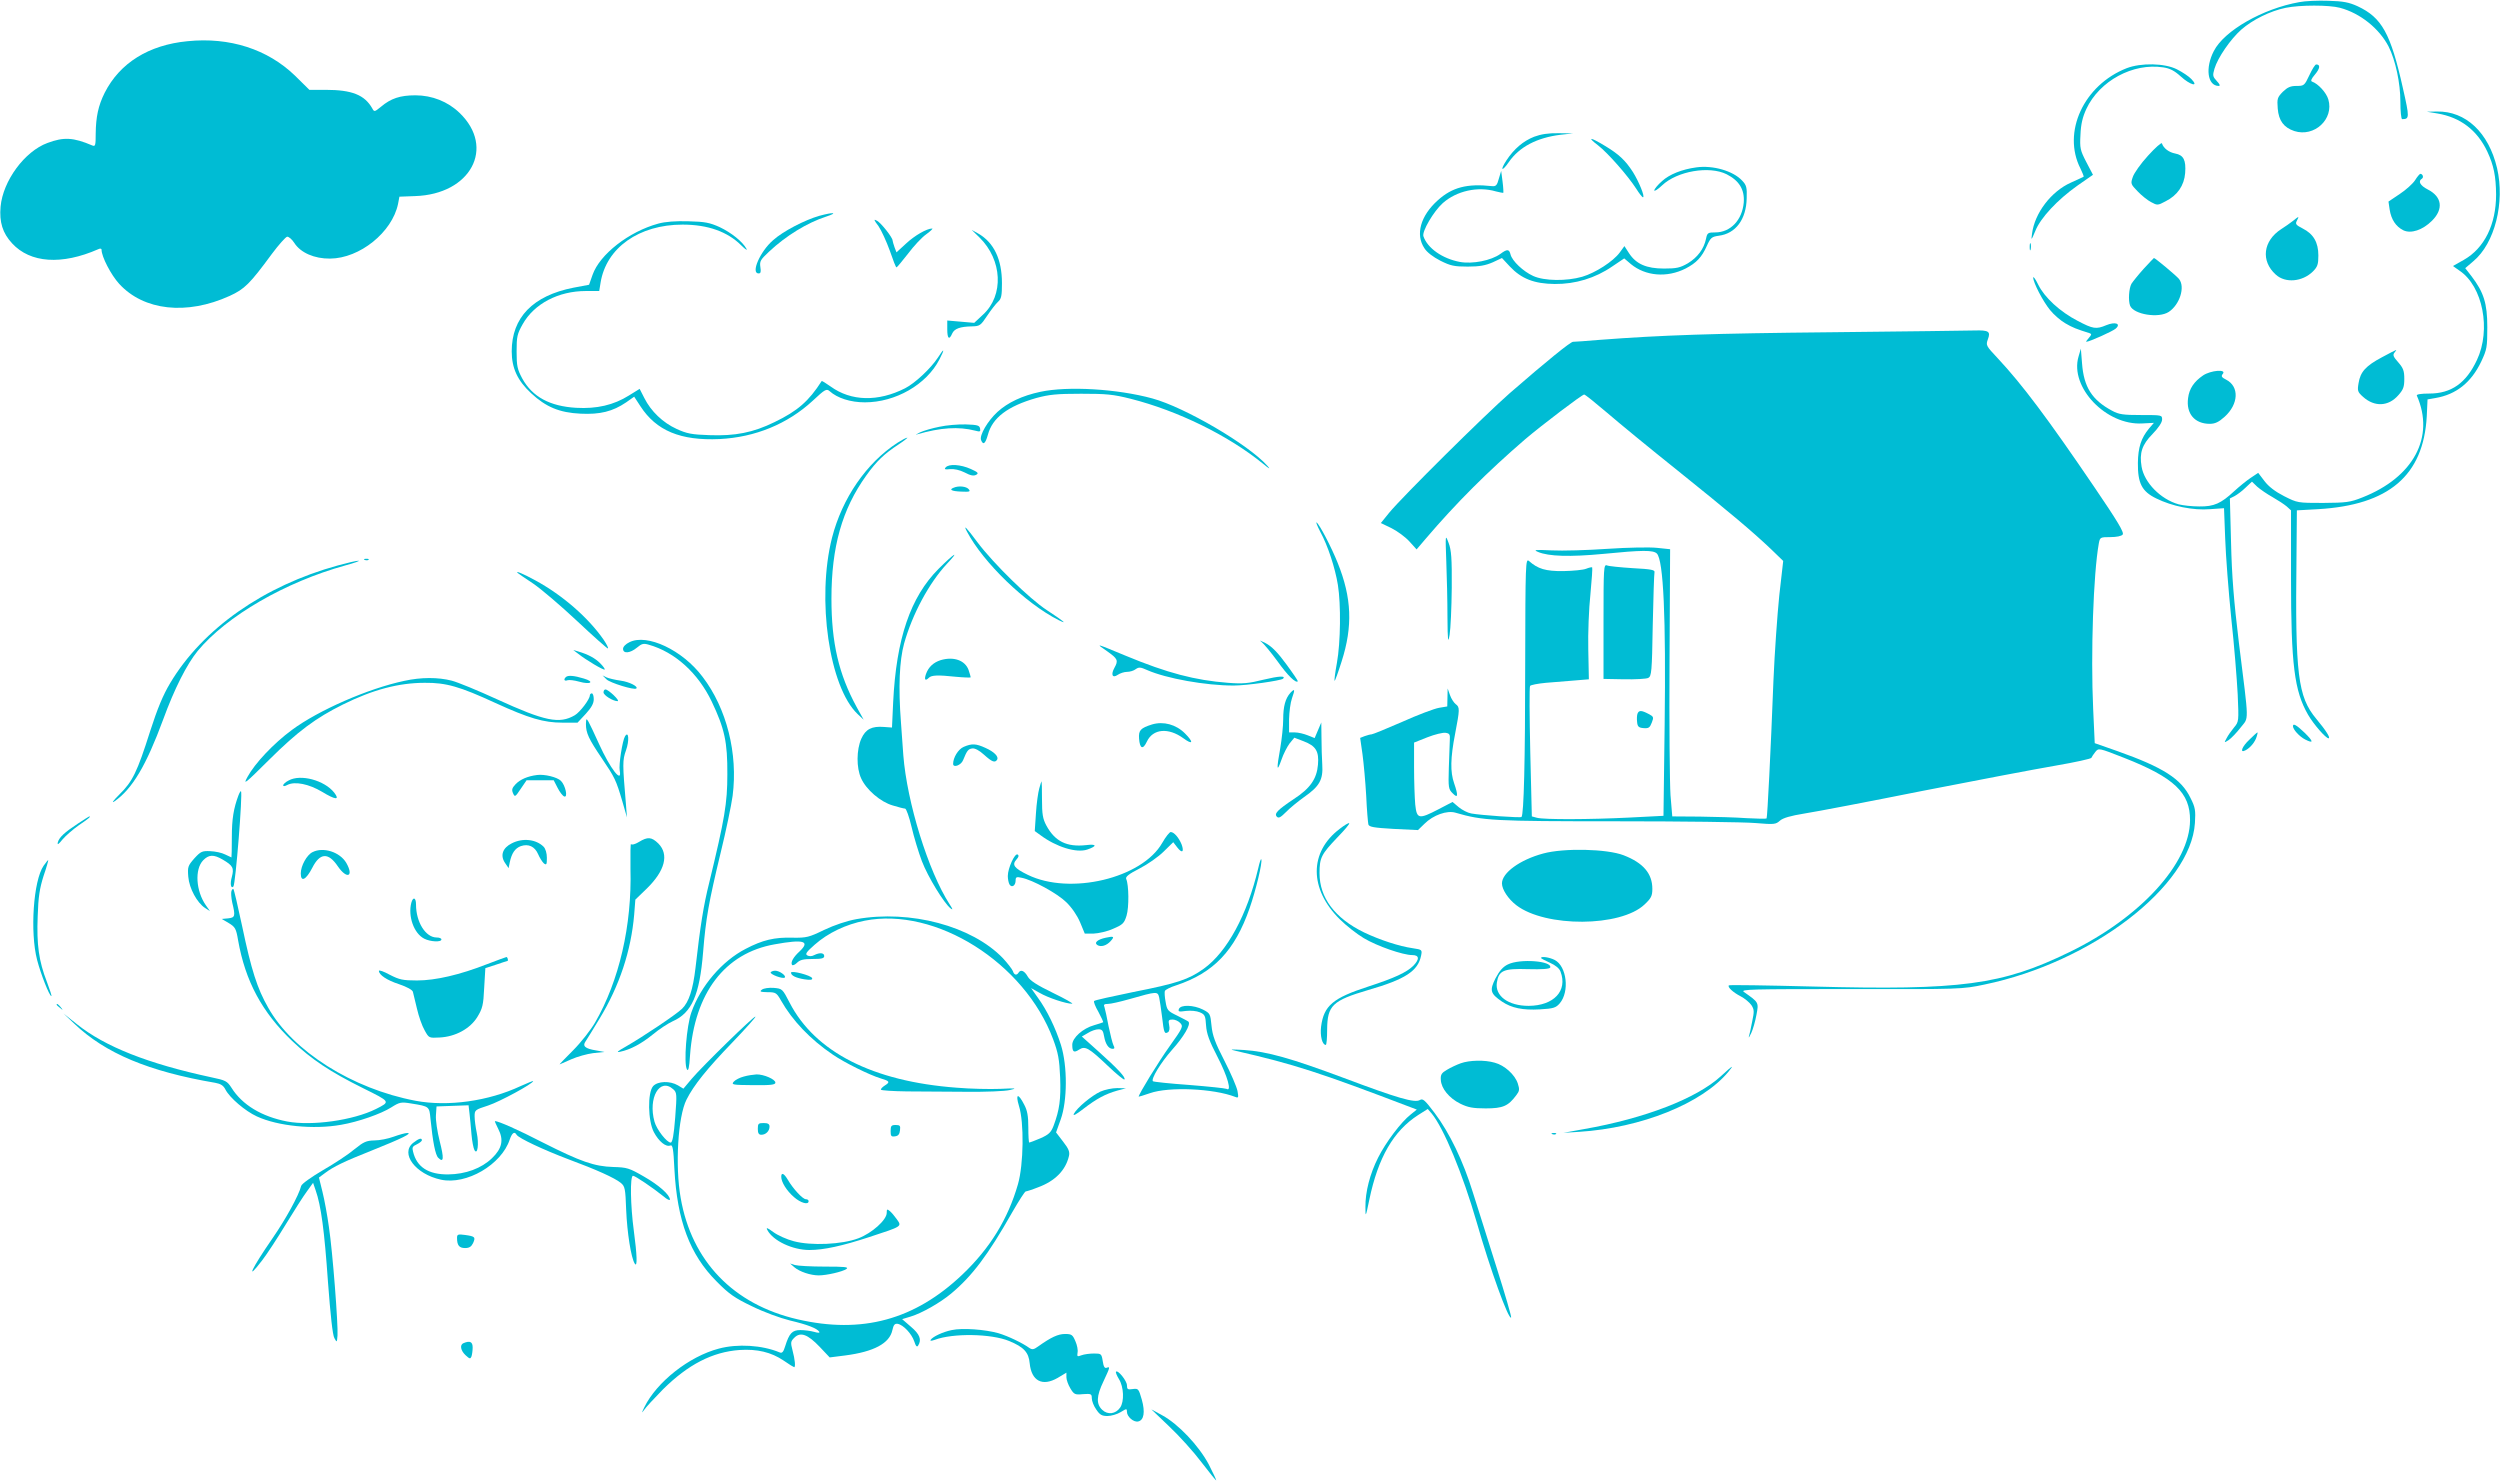 <?xml version="1.0" standalone="no"?>
<!DOCTYPE svg PUBLIC "-//W3C//DTD SVG 20010904//EN"
 "http://www.w3.org/TR/2001/REC-SVG-20010904/DTD/svg10.dtd">
<svg version="1.0" xmlns="http://www.w3.org/2000/svg"
 width="1280pt" height="760pt" viewBox="0 0 1280 760"
 preserveAspectRatio="xMidYMid meet">
<g transform="translate(0,760) scale(0.1,-0.1)"
fill="#00bcd4" stroke="none">
<path d="M11772 7589 c-186 -33 -384 -146 -437 -250 -45 -86 -33 -178 24 -179
10 0 7 8 -9 25 -21 23 -22 28 -12 63 17 57 82 151 137 200 58 51 149 96 228
112 74 15 222 15 278 0 104 -28 201 -106 249 -199 35 -70 60 -186 60 -283 0
-48 4 -88 9 -88 38 0 38 8 4 158 -63 282 -108 362 -232 420 -44 20 -73 26
-150 28 -53 2 -120 -1 -149 -7z"/>
<path d="M960 7389 c-199 -19 -347 -112 -424 -264 -33 -66 -45 -124 -46 -209
0 -61 -2 -67 -17 -61 -98 42 -147 44 -230 13 -117 -43 -228 -194 -240 -326 -7
-79 10 -135 59 -188 93 -101 254 -112 441 -30 10 5 17 4 17 -3 0 -35 48 -128
90 -174 126 -138 346 -162 566 -62 76 35 102 60 216 215 35 47 70 86 78 88 8
1 25 -13 37 -32 32 -50 103 -81 183 -80 152 1 318 135 348 280 l7 37 80 3
c285 9 413 248 228 426 -60 58 -141 90 -226 90 -79 0 -126 -16 -177 -59 -32
-26 -34 -27 -44 -8 -39 69 -104 95 -238 95 l-84 0 -74 73 c-140 135 -334 198
-550 176z"/>
<path d="M10889 7251 c-220 -86 -332 -328 -237 -514 10 -21 18 -40 16 -42 -2
-1 -31 -15 -65 -30 -101 -45 -186 -156 -199 -262 -5 -36 -4 -35 17 15 27 67
113 159 216 232 l79 55 -34 65 c-31 60 -34 71 -30 140 2 54 11 91 30 132 67
144 239 237 394 213 34 -5 57 -17 89 -46 49 -45 96 -57 55 -14 -13 14 -46 36
-74 50 -63 32 -184 34 -257 6z"/>
<path d="M11824 7215 c-25 -53 -27 -55 -66 -55 -31 0 -46 -7 -70 -30 -28 -29
-30 -35 -26 -86 5 -62 31 -97 85 -115 102 -33 204 61 174 162 -10 35 -53 81
-83 91 -9 3 -4 15 15 37 26 31 28 51 6 51 -6 0 -21 -25 -35 -55z"/>
<path d="M12480 7019 c117 -20 203 -85 255 -195 33 -71 44 -125 45 -220 0
-154 -60 -275 -166 -335 l-55 -31 34 -24 c119 -80 162 -302 89 -457 -55 -118
-131 -172 -244 -172 -42 0 -66 -4 -64 -10 94 -213 -17 -419 -279 -522 -63 -25
-82 -27 -201 -28 -130 0 -131 0 -200 35 -45 23 -79 49 -100 77 l-32 42 -39
-26 c-21 -14 -59 -45 -84 -68 -68 -63 -103 -79 -179 -78 -36 0 -83 5 -106 11
-92 26 -175 111 -189 192 -12 71 2 113 56 168 30 31 49 59 49 74 0 23 -1 23
-107 23 -92 0 -114 3 -149 22 -103 55 -145 121 -154 243 l-6 75 -12 -41 c-46
-157 142 -353 327 -342 l59 3 -25 -29 c-40 -48 -56 -96 -57 -176 -1 -104 20
-146 94 -182 81 -40 189 -62 275 -55 l72 5 6 -156 c3 -87 17 -269 31 -407 15
-137 29 -313 33 -390 6 -139 6 -140 -19 -170 -14 -17 -31 -41 -38 -55 -13 -24
-13 -24 11 -9 13 9 41 38 61 64 43 56 44 9 -9 435 -26 215 -36 341 -40 511
l-6 227 24 12 c13 7 39 26 56 43 l33 31 27 -26 c16 -14 51 -38 78 -53 28 -16
60 -37 73 -48 l22 -20 0 -347 c0 -444 17 -577 87 -699 29 -50 91 -121 105
-121 12 0 -12 39 -63 100 -94 113 -108 226 -101 826 l2 241 108 6 c363 21 540
172 557 475 l4 87 40 7 c107 18 184 80 235 187 29 62 31 73 31 176 0 122 -18
178 -81 261 l-32 41 42 36 c109 91 162 300 121 476 -43 183 -161 293 -308 290
l-52 -1 55 -9z"/>
<path d="M7855 6900 c-56 -22 -103 -62 -142 -121 -34 -52 -24 -61 12 -9 54 78
144 125 265 140 l65 7 -75 1 c-52 1 -90 -5 -125 -18z"/>
<path d="M8183 6855 c50 -39 152 -155 195 -222 15 -24 30 -43 34 -43 12 0 -21
81 -52 130 -38 59 -72 91 -144 134 -76 46 -92 46 -33 1z"/>
<path d="M10998 6803 c-37 -40 -72 -90 -78 -109 -12 -34 -11 -37 25 -74 20
-21 51 -46 69 -55 31 -17 34 -17 73 4 61 30 96 81 101 145 5 66 -8 92 -51 100
-32 6 -60 27 -68 52 -2 6 -34 -22 -71 -63z"/>
<path d="M8685 6743 c-74 -10 -138 -36 -175 -70 -22 -19 -40 -41 -40 -48 0 -6
18 5 40 26 77 73 241 101 330 57 65 -33 93 -79 88 -145 -8 -90 -68 -153 -146
-153 -37 0 -41 -2 -47 -32 -11 -53 -44 -96 -93 -126 -40 -23 -58 -27 -122 -27
-90 0 -143 23 -179 78 l-24 37 -24 -33 c-33 -45 -124 -104 -192 -124 -80 -23
-194 -22 -251 4 -51 23 -108 77 -116 110 -7 28 -17 29 -52 3 -47 -34 -143 -53
-208 -41 -89 17 -165 70 -186 131 -9 24 52 128 99 170 71 63 180 87 272 60 19
-5 36 -8 38 -7 1 2 0 28 -4 58 l-7 54 -12 -40 c-9 -34 -15 -40 -35 -38 -128
14 -204 -6 -278 -73 -88 -79 -115 -175 -68 -245 13 -21 45 -45 82 -64 52 -26
71 -30 140 -30 61 0 91 6 128 22 l47 22 40 -43 c59 -63 125 -89 230 -90 106
-1 208 30 295 90 l61 41 34 -29 c75 -62 185 -71 280 -23 56 29 83 58 109 116
19 42 25 47 61 52 87 11 141 84 143 192 2 55 -1 67 -23 90 -46 50 -150 80
-235 68z"/>
<path d="M12365 6677 c-11 -17 -46 -49 -78 -70 l-58 -39 6 -41 c8 -51 32 -87
70 -106 39 -19 99 1 147 49 60 60 51 123 -22 160 -39 20 -51 42 -30 55 11 7 4
25 -8 25 -4 -1 -16 -15 -27 -33z"/>
<path d="M4195 6495 c-74 -21 -186 -79 -237 -125 -67 -58 -115 -170 -74 -170
11 0 13 8 9 33 -4 29 0 37 44 78 87 82 197 149 293 180 64 21 38 24 -35 4z"/>
<path d="M11740 6469 c-14 -11 -41 -30 -60 -42 -93 -60 -106 -163 -28 -233 49
-45 136 -37 190 16 24 24 28 37 28 82 0 67 -25 110 -80 138 -35 18 -39 23 -30
40 13 25 11 24 -20 -1z"/>
<path d="M4498 6442 c15 -22 41 -79 58 -126 16 -47 31 -86 34 -85 3 0 29 32
59 70 29 39 71 84 94 100 22 16 35 29 30 29 -28 0 -90 -36 -134 -77 l-49 -45
-10 26 c-5 15 -10 31 -10 35 0 15 -59 90 -80 101 -18 10 -17 5 8 -28z"/>
<path d="M3370 6455 c-150 -41 -299 -157 -336 -262 l-18 -51 -80 -15 c-208
-41 -316 -153 -316 -326 0 -86 30 -150 99 -214 76 -71 146 -100 253 -105 100
-5 165 11 234 58 l41 29 32 -49 c81 -125 205 -177 405 -168 182 9 348 77 477
196 64 60 71 63 87 49 39 -35 106 -57 180 -57 157 0 316 91 382 220 29 56 25
61 -8 9 -36 -55 -117 -131 -168 -157 -138 -70 -276 -67 -381 9 -24 17 -45 30
-46 28 -66 -103 -123 -153 -241 -210 -110 -54 -202 -72 -334 -67 -91 3 -116 8
-168 32 -70 32 -131 90 -165 158 l-24 47 -55 -34 c-78 -49 -165 -69 -270 -63
-135 8 -224 56 -276 150 -25 47 -29 63 -29 138 0 77 3 90 31 140 59 105 183
170 324 170 l68 0 7 43 c29 178 196 297 420 297 129 0 230 -36 301 -107 20
-20 32 -27 26 -17 -20 37 -78 83 -137 111 -51 23 -75 28 -160 30 -66 2 -119
-2 -155 -12z"/>
<path d="M5015 6384 c117 -115 126 -296 18 -395 l-45 -42 -69 6 -69 6 0 -45
c0 -48 10 -57 25 -22 11 25 40 36 102 37 39 1 44 4 77 54 20 30 45 62 56 72
17 15 20 31 20 95 0 122 -41 208 -121 254 l-34 19 40 -39z"/>
<path d="M10392 6335 c0 -16 2 -22 5 -12 2 9 2 23 0 30 -3 6 -5 -1 -5 -18z"/>
<path d="M10975 6223 c-27 -30 -55 -65 -62 -76 -13 -24 -17 -85 -7 -112 18
-45 146 -66 198 -32 56 37 85 127 53 168 -12 16 -125 110 -129 108 -2 -1 -25
-26 -53 -56z"/>
<path d="M10410 6179 c0 -26 50 -122 86 -166 19 -24 54 -54 78 -68 37 -22 58
-30 125 -51 11 -4 10 -8 -4 -24 -10 -11 -16 -20 -13 -20 15 0 136 54 151 68
28 25 -3 36 -49 17 -52 -22 -68 -19 -146 22 -91 47 -170 120 -202 185 -14 29
-26 45 -26 37z"/>
<path d="M9385 5899 c-621 -6 -876 -15 -1194 -39 -68 -6 -130 -10 -137 -10
-13 0 -133 -97 -324 -263 -126 -110 -551 -531 -618 -613 l-42 -52 54 -26 c30
-15 71 -45 92 -68 l37 -41 46 54 c157 184 316 343 511 511 85 72 290 228 301
228 5 0 57 -42 117 -93 59 -51 221 -184 360 -295 275 -221 383 -312 480 -404
l62 -60 -20 -176 c-10 -98 -24 -294 -30 -437 -14 -366 -31 -698 -35 -705 -2
-3 -47 -2 -102 1 -54 4 -162 7 -240 8 l-141 1 -9 108 c-4 59 -7 366 -5 684 l3
576 -67 7 c-36 4 -150 2 -253 -5 -103 -7 -231 -11 -286 -8 -87 4 -96 3 -70 -8
54 -23 164 -26 333 -10 202 20 256 20 275 2 34 -34 47 -327 40 -877 l-6 -466
-176 -9 c-203 -10 -434 -11 -472 -1 l-26 7 -8 329 c-4 181 -5 334 -1 339 3 5
39 12 81 16 41 3 108 9 148 12 l72 6 -3 152 c-2 83 3 211 11 284 7 73 11 134
9 137 -2 2 -16 -1 -31 -7 -14 -6 -66 -11 -116 -12 -91 -1 -131 11 -177 52 -17
14 -18 -12 -19 -529 0 -496 -7 -771 -19 -782 -6 -5 -208 9 -257 18 -18 3 -47
18 -64 32 l-32 27 -71 -37 c-102 -53 -112 -51 -120 24 -3 34 -6 119 -6 190 l0
127 68 27 c38 15 80 25 93 23 21 -3 24 -8 22 -38 -1 -19 -3 -83 -5 -142 -3
-100 -2 -109 20 -130 27 -28 29 -12 7 52 -20 57 -19 129 5 252 24 126 25 137
3 153 -9 7 -23 28 -29 46 l-12 34 -1 -46 -1 -46 -42 -7 c-24 -4 -109 -36 -189
-72 -80 -35 -151 -64 -157 -64 -6 0 -21 -4 -35 -9 l-23 -9 12 -84 c6 -45 15
-141 19 -213 3 -71 9 -137 11 -146 4 -13 27 -17 129 -23 l125 -6 33 32 c45 45
116 70 159 57 140 -41 195 -44 823 -44 336 0 656 -4 713 -9 96 -8 104 -7 125
12 16 14 53 25 127 37 58 9 330 61 605 116 275 54 581 112 680 129 99 17 181
35 183 40 2 5 11 19 20 30 17 21 17 21 147 -30 257 -101 339 -179 338 -320 -1
-221 -255 -499 -618 -675 -345 -168 -553 -196 -1314 -176 -233 6 -427 9 -429
6 -9 -8 21 -36 60 -56 21 -11 45 -31 55 -45 15 -23 15 -33 4 -85 -6 -33 -14
-68 -17 -77 -2 -9 3 -1 12 18 9 19 21 61 27 94 12 64 13 63 -64 117 -20 14 30
15 547 15 562 -1 570 -1 684 23 550 114 1057 503 1078 827 4 65 2 80 -23 129
-47 97 -139 156 -373 239 l-117 41 -8 175 c-13 284 1 693 29 848 6 31 7 32 59
32 31 0 57 5 63 13 9 10 -26 68 -145 243 -239 352 -369 525 -494 659 -61 65
-62 67 -51 98 15 40 4 47 -68 45 -30 -1 -356 -5 -725 -9z"/>
<path d="M12196 5771 c-83 -44 -111 -75 -120 -132 -7 -40 -5 -46 23 -71 59
-53 130 -49 180 8 26 29 31 43 31 84 0 41 -5 55 -31 85 -26 29 -29 38 -19 50
15 19 19 20 -64 -24z"/>
<path d="M11280 5678 c-47 -32 -71 -68 -77 -116 -11 -80 34 -132 111 -132 27
0 46 9 76 36 72 65 76 155 8 190 -24 12 -27 18 -17 30 20 25 -62 18 -101 -8z"/>
<path d="M5327 5594 c-94 -20 -167 -55 -220 -103 -51 -47 -93 -120 -84 -144
11 -28 22 -19 35 27 23 87 101 146 247 188 67 18 105 22 230 22 130 0 164 -3
255 -26 240 -61 498 -187 675 -331 34 -28 42 -32 25 -13 -96 109 -424 301
-590 346 -179 49 -432 64 -573 34z"/>
<path d="M4810 5415 c-36 -7 -81 -20 -100 -29 -19 -9 -26 -14 -15 -10 121 35
213 41 298 19 25 -7 28 -5 25 11 -3 16 -13 19 -73 21 -39 1 -99 -4 -135 -12z"/>
<path d="M4595 5333 c-159 -103 -283 -284 -335 -486 -80 -315 -14 -765 131
-903 l31 -29 -36 65 c-92 169 -129 329 -129 555 0 264 54 457 178 630 52 73
93 112 165 159 30 20 50 36 45 35 -6 0 -28 -12 -50 -26z"/>
<path d="M4842 5207 c-9 -10 -4 -12 22 -9 21 2 49 -4 75 -17 30 -16 46 -19 59
-12 14 8 10 13 -28 30 -51 23 -112 27 -128 8z"/>
<path d="M4883 5103 c-26 -10 -11 -18 38 -20 44 -2 49 0 39 12 -12 15 -52 19
-77 8z"/>
<path d="M6760 4877 c38 -69 76 -185 90 -272 16 -99 14 -294 -5 -399 -9 -49
-14 -90 -12 -92 2 -2 18 42 36 99 58 181 52 326 -20 505 -32 80 -93 197 -108
207 -5 3 4 -19 19 -48z"/>
<path d="M4951 4878 c83 -158 299 -367 469 -453 49 -24 28 -7 -60 51 -89 58
-273 238 -355 347 -58 78 -75 95 -54 55z"/>
<path d="M7405 4726 c3 -77 6 -205 6 -285 1 -126 3 -138 11 -91 5 30 10 138
11 240 1 151 -2 193 -16 230 -17 45 -17 45 -12 -94z"/>
<path d="M4806 4688 c-145 -145 -217 -358 -233 -683 l-6 -130 -41 3 c-62 5
-94 -11 -116 -60 -25 -56 -26 -149 -1 -203 26 -58 99 -121 162 -139 29 -9 57
-16 63 -16 6 0 21 -42 33 -93 12 -52 36 -131 53 -176 31 -81 113 -215 147
-242 13 -10 12 -5 -5 21 -109 169 -218 521 -237 763 -3 40 -8 115 -12 167 -14
181 -8 318 16 405 42 150 127 309 219 408 70 74 38 55 -42 -25z"/>
<path d="M1868 4733 c7 -3 16 -2 19 1 4 3 -2 6 -13 5 -11 0 -14 -3 -6 -6z"/>
<path d="M1730 4705 c-379 -104 -693 -324 -859 -603 -36 -60 -65 -130 -102
-245 -67 -211 -90 -258 -158 -325 -31 -31 -42 -46 -25 -35 92 64 163 185 249
418 58 159 121 283 177 352 148 179 449 353 756 438 48 13 78 24 67 24 -11 0
-58 -11 -105 -24z"/>
<path d="M8210 4418 l0 -294 105 -2 c58 -1 114 2 124 7 17 9 19 31 23 268 3
142 7 265 9 273 3 12 -16 16 -111 21 -63 4 -123 10 -132 14 -17 7 -18 -11 -18
-287z"/>
<path d="M2651 4666 c2 -2 38 -27 79 -54 41 -28 142 -114 224 -191 83 -78 154
-141 158 -141 5 0 -5 20 -21 44 -79 114 -211 229 -351 305 -64 35 -104 51 -89
37z"/>
<path d="M3223 4312 c-19 -9 -33 -23 -33 -34 0 -26 36 -23 71 6 25 21 34 23
61 15 134 -38 252 -145 322 -291 66 -139 81 -207 80 -373 0 -147 -13 -225 -93
-555 -29 -117 -45 -216 -70 -435 -13 -112 -34 -176 -69 -210 -31 -30 -200
-143 -287 -193 -43 -24 -52 -32 -30 -27 53 11 109 41 168 89 31 26 77 56 101
67 98 43 138 134 156 355 14 173 29 256 90 509 27 110 54 240 61 290 28 216
-30 448 -154 610 -103 137 -284 222 -374 177z"/>
<path d="M6458 4314 c12 -9 50 -55 83 -100 52 -73 94 -114 104 -102 1 2 -25
41 -59 87 -43 59 -74 91 -106 108 -25 13 -35 17 -22 7z"/>
<path d="M5668 4266 c55 -39 59 -47 38 -85 -20 -36 -10 -55 17 -36 12 8 33 15
47 15 15 0 35 6 45 14 16 11 24 11 59 -5 98 -43 299 -79 442 -79 66 0 242 25
253 35 16 16 -20 14 -100 -5 -76 -19 -105 -22 -182 -16 -168 13 -310 50 -522
138 -159 66 -158 66 -97 24z"/>
<path d="M2960 4253 c40 -32 131 -86 136 -81 2 3 -8 17 -23 32 -26 26 -60 45
-114 61 l-24 7 25 -19z"/>
<path d="M4816 4220 c-37 -12 -62 -35 -75 -71 -10 -29 -4 -38 15 -19 13 13 44
15 137 5 42 -4 77 -5 77 -3 0 3 -5 20 -11 38 -18 49 -76 70 -143 50z"/>
<path d="M2897 4133 c-13 -12 -7 -22 8 -16 9 3 35 0 60 -7 59 -17 82 -1 24 16
-49 15 -82 18 -92 7z"/>
<path d="M3105 4122 c17 -18 144 -57 153 -47 11 10 -36 34 -80 40 -29 4 -62
12 -73 17 l-20 10 20 -20z"/>
<path d="M2070 4114 c-185 -39 -440 -151 -575 -251 -94 -69 -190 -171 -228
-241 -24 -44 -14 -36 111 88 147 146 239 214 378 283 153 76 286 111 419 111
109 1 179 -19 361 -103 173 -79 248 -101 344 -101 l77 0 42 45 c29 32 41 53
41 75 0 16 -4 30 -10 30 -5 0 -10 -5 -10 -10 0 -20 -50 -86 -77 -102 -79 -46
-152 -31 -399 82 -96 44 -200 87 -231 95 -70 18 -157 18 -243 -1z"/>
<path d="M3090 4055 c0 -15 49 -45 72 -45 15 1 -47 60 -62 60 -6 0 -10 -7 -10
-15z"/>
<path d="M6607 4053 c-26 -29 -37 -70 -37 -136 0 -34 -7 -100 -15 -147 -20
-111 -18 -128 6 -60 10 30 30 68 42 84 l24 29 47 -18 c63 -24 80 -51 74 -120
-6 -73 -40 -122 -125 -177 -82 -55 -101 -74 -85 -90 9 -9 20 -2 46 24 19 20
61 54 93 77 79 55 98 89 93 166 -2 33 -4 95 -4 138 l-1 78 -17 -40 -17 -40
-35 14 c-20 8 -49 15 -66 15 l-30 0 0 68 c1 37 7 85 15 107 16 45 15 52 -8 28z"/>
<path d="M8384 3946 c-3 -8 -4 -27 -2 -43 2 -23 8 -29 33 -31 26 -2 32 2 42
28 11 28 10 31 -17 45 -36 19 -49 19 -56 1z"/>
<path d="M3000 3893 c0 -46 14 -76 81 -175 67 -99 73 -111 106 -223 l23 -80
-5 65 c-18 211 -18 227 0 278 18 50 14 103 -5 72 -13 -21 -33 -147 -27 -176
13 -69 -49 11 -106 137 -23 52 -48 103 -54 114 -11 18 -12 17 -13 -12z"/>
<path d="M5899 3891 c-60 -19 -70 -30 -67 -73 4 -52 20 -58 40 -15 31 66 110
73 187 17 49 -36 54 -21 8 25 -46 46 -110 63 -168 46z"/>
<path d="M11740 3882 c0 -17 33 -53 62 -68 45 -23 44 -11 -3 35 -42 40 -59 49
-59 33z"/>
<path d="M11518 3814 c-40 -37 -53 -73 -20 -55 24 13 48 42 56 69 4 12 6 22 4
22 -2 0 -20 -16 -40 -36z"/>
<path d="M4934 3776 c-28 -12 -54 -55 -54 -87 0 -22 41 -7 51 19 20 49 26 57
47 60 13 2 36 -10 60 -32 41 -37 56 -43 67 -26 10 16 -15 41 -60 61 -48 22
-69 23 -111 5z"/>
<path d="M2750 3632 c-49 -6 -87 -23 -110 -47 -19 -20 -21 -29 -13 -47 9 -20
11 -19 39 23 l30 44 69 0 70 0 20 -39 c11 -22 27 -42 34 -44 20 -7 6 57 -17
80 -19 19 -84 35 -122 30z"/>
<path d="M1478 3604 c-16 -8 -28 -19 -28 -25 0 -6 8 -5 21 2 38 20 111 5 178
-35 69 -42 93 -44 62 -4 -50 63 -172 96 -233 62z"/>
<path d="M5321 3563 c-6 -21 -14 -78 -17 -128 l-6 -90 29 -21 c82 -61 184 -92
239 -74 53 18 50 30 -5 23 -99 -11 -160 19 -204 101 -18 34 -22 57 -22 134 0
50 -1 92 -2 92 -1 0 -7 -17 -12 -37z"/>
<path d="M1221 3528 c-25 -67 -34 -121 -34 -215 0 -57 -1 -103 -2 -103 -1 0
-16 7 -32 15 -17 9 -51 16 -76 17 -42 2 -49 -1 -82 -37 -33 -38 -35 -43 -31
-94 5 -60 45 -133 86 -160 l25 -16 -21 30 c-51 73 -58 184 -14 230 29 30 54
31 100 4 53 -31 59 -43 47 -89 -10 -35 -5 -62 8 -49 11 12 48 476 39 488 -2 2
-8 -8 -13 -21z"/>
<path d="M400 3384 c-70 -46 -97 -71 -104 -97 -3 -15 3 -11 24 15 16 19 54 52
84 73 50 34 63 45 53 45 -1 0 -27 -16 -57 -36z"/>
<path d="M6859 3356 c-157 -119 -156 -308 1 -463 32 -32 87 -75 122 -96 68
-41 201 -87 249 -87 36 0 38 -21 5 -55 -35 -34 -95 -62 -230 -106 -182 -59
-228 -98 -242 -205 -6 -48 6 -94 24 -94 4 0 7 35 7 79 1 123 27 148 210 202
190 55 255 97 271 176 6 30 5 31 -42 38 -71 10 -170 43 -250 81 -150 73 -228
178 -228 303 0 80 9 97 92 184 36 37 63 69 60 72 -3 3 -25 -10 -49 -29z"/>
<path d="M5951 3285 c-103 -182 -473 -270 -689 -164 -70 34 -82 51 -58 78 12
13 14 21 6 26 -14 8 -50 -70 -50 -110 0 -16 4 -36 9 -44 12 -18 31 -5 31 21 0
17 4 20 30 14 57 -11 183 -80 229 -125 29 -28 56 -68 71 -103 l24 -58 45 0
c25 1 71 11 101 25 49 21 56 28 68 67 13 42 12 158 -2 188 -4 11 13 25 68 53
41 21 97 60 124 87 l49 48 20 -26 c25 -33 37 -25 23 14 -14 35 -39 64 -56 64
-6 0 -26 -25 -43 -55z"/>
<path d="M3271 3289 c-20 -12 -36 -16 -40 -11 -3 6 -4 -51 -3 -126 8 -290 -58
-574 -181 -787 -22 -38 -73 -103 -113 -143 -39 -39 -71 -72 -69 -72 1 0 28 12
59 26 31 14 82 28 113 32 l58 6 -44 8 c-55 9 -70 22 -53 46 6 9 39 62 72 117
102 168 161 347 177 532 l6 77 59 57 c93 91 114 174 59 230 -35 34 -54 36
-100 8z"/>
<path d="M2620 3282 c-46 -23 -60 -61 -35 -99 l19 -28 6 30 c10 47 27 72 57
83 39 13 71 -2 88 -41 8 -19 21 -39 29 -47 14 -11 16 -7 16 28 0 24 -7 47 -17
57 -38 38 -107 46 -163 17z"/>
<path d="M1600 3237 c-29 -14 -60 -70 -60 -109 0 -47 27 -33 59 29 39 77 82
80 131 7 47 -68 83 -52 43 18 -33 56 -118 83 -173 55z"/>
<path d="M7901 3230 c-119 -32 -211 -99 -211 -153 0 -31 32 -80 74 -112 149
-114 534 -112 656 4 34 32 40 44 40 80 0 78 -46 133 -147 172 -85 33 -306 38
-412 9z"/>
<path d="M6442 3154 c-56 -237 -159 -428 -279 -514 -77 -55 -136 -75 -360
-119 -107 -22 -198 -42 -201 -46 -4 -3 6 -29 22 -56 15 -28 26 -52 24 -53 -1
-1 -22 -8 -46 -15 -58 -16 -112 -65 -112 -100 0 -37 8 -43 35 -25 31 20 49 10
148 -84 43 -41 81 -72 84 -69 9 9 -35 56 -130 141 l-88 79 31 18 c17 11 41 19
54 19 19 0 24 -7 29 -36 7 -40 23 -64 44 -64 10 0 11 5 4 18 -5 10 -16 54 -25
97 -8 44 -18 88 -21 98 -6 13 -2 17 18 17 14 0 62 11 108 24 144 41 146 41
154 9 3 -15 10 -60 15 -101 9 -79 12 -88 30 -77 7 4 10 19 6 36 -5 25 -3 29
18 29 12 0 30 -8 39 -18 16 -17 13 -24 -54 -118 -56 -78 -159 -246 -159 -259
0 -1 26 7 58 18 97 34 325 24 436 -19 17 -7 18 -4 12 30 -4 21 -34 91 -67 155
-48 93 -61 129 -66 179 -6 61 -7 64 -44 83 -48 24 -114 26 -123 3 -5 -14 0
-15 36 -10 25 3 55 0 71 -7 26 -11 29 -18 32 -67 3 -43 16 -79 59 -162 51 -98
74 -180 46 -163 -6 3 -91 12 -191 20 -99 7 -183 16 -186 19 -11 11 39 94 98
161 60 67 97 130 84 144 -3 3 -30 17 -58 31 -48 23 -52 28 -59 70 -5 25 -6 50
-4 56 3 7 29 20 58 29 192 64 300 177 376 395 32 92 66 233 60 250 -2 6 -9
-15 -16 -46z"/>
<path d="M223 3167 c-52 -76 -70 -339 -33 -482 19 -73 63 -185 73 -185 3 0 -8
33 -23 73 -41 106 -53 190 -47 336 3 98 10 143 30 206 15 43 25 80 24 81 -1 2
-12 -12 -24 -29z"/>
<path d="M1185 3038 c-3 -8 -1 -35 4 -59 17 -70 15 -77 -21 -81 l-33 -3 36
-21 c33 -20 38 -28 48 -88 37 -209 122 -368 277 -516 99 -94 193 -157 362
-241 143 -71 142 -69 67 -107 -116 -58 -328 -88 -455 -64 -130 25 -230 85
-285 173 -22 34 -30 38 -102 53 -326 70 -545 157 -689 272 l-69 55 55 -52
c159 -152 381 -245 722 -303 28 -5 42 -14 52 -34 22 -43 102 -111 161 -138
108 -50 291 -68 431 -43 88 15 205 56 257 89 43 27 50 29 103 20 93 -15 92
-15 98 -78 12 -119 25 -186 40 -200 28 -28 30 -3 7 86 -12 48 -21 107 -19 132
l3 45 82 3 82 3 5 -43 c3 -24 7 -71 10 -106 3 -35 10 -71 15 -80 16 -29 24 31
12 88 -6 28 -11 66 -11 84 0 33 2 34 70 56 58 19 230 112 230 125 0 2 -29 -10
-65 -26 -164 -77 -372 -106 -537 -75 -324 61 -630 254 -755 477 -56 98 -86
192 -133 416 -22 103 -42 189 -45 191 -2 3 -7 -2 -10 -10z"/>
<path d="M2106 2978 c-18 -69 13 -157 66 -184 31 -16 88 -19 88 -4 0 6 -11 10
-24 10 -57 0 -106 79 -106 169 0 36 -15 41 -24 9z"/>
<path d="M4385 2894 c-50 -9 -112 -30 -165 -55 -78 -38 -91 -41 -161 -40 -94
3 -155 -12 -241 -57 -121 -62 -231 -191 -278 -325 -25 -69 -40 -262 -23 -292
7 -12 12 7 16 72 23 319 178 523 433 568 149 27 184 17 128 -36 -32 -29 -47
-56 -39 -69 3 -5 15 0 25 10 16 16 34 20 80 20 47 0 60 3 60 15 0 17 -23 19
-51 5 -12 -7 -26 -7 -35 -2 -13 7 -6 17 37 55 69 61 160 104 256 123 363 72
819 -215 965 -607 26 -70 32 -103 36 -196 4 -112 -3 -165 -34 -248 -13 -33
-24 -44 -67 -63 -29 -12 -54 -22 -57 -22 -3 0 -5 35 -5 78 0 58 -5 86 -21 116
-31 61 -46 57 -27 -6 27 -84 24 -300 -5 -401 -51 -178 -143 -328 -285 -463
-244 -232 -514 -305 -843 -229 -329 76 -543 298 -599 622 -29 165 -14 416 30
503 37 74 105 158 235 293 67 70 121 130 118 132 -6 6 -272 -254 -327 -319
l-42 -50 -28 17 c-41 24 -103 22 -127 -4 -29 -33 -27 -178 4 -236 25 -47 61
-77 84 -68 12 5 16 -15 21 -122 14 -263 79 -437 216 -574 63 -64 93 -85 181
-127 61 -30 143 -60 195 -73 89 -21 138 -40 150 -58 3 -6 -7 -6 -27 0 -18 5
-50 9 -70 9 -42 0 -57 -16 -78 -83 -9 -30 -16 -37 -29 -31 -89 37 -215 45
-311 19 -152 -40 -318 -171 -381 -300 -14 -29 -15 -33 -2 -15 9 14 53 61 97
106 129 128 254 192 392 202 91 6 162 -11 226 -54 27 -19 52 -34 54 -34 8 0 4
40 -8 85 -11 42 -10 47 9 66 31 31 68 18 130 -47 l51 -54 79 10 c147 19 228
62 242 130 6 27 12 34 27 32 29 -5 72 -51 85 -90 8 -25 14 -31 20 -21 19 30 8
58 -37 96 l-45 39 43 13 c57 17 152 71 208 118 107 89 189 198 312 415 34 59
65 108 70 108 4 0 33 9 63 21 87 32 141 87 158 160 5 21 -1 37 -30 74 l-36 47
24 67 c34 95 35 272 1 381 -28 88 -71 177 -119 243 l-34 48 43 -24 c44 -26
139 -57 167 -56 9 0 -35 25 -97 55 -84 41 -118 63 -130 84 -17 30 -36 38 -47
20 -10 -16 -23 -12 -29 8 -4 10 -27 40 -51 66 -159 165 -474 249 -750 200z
m-938 -871 c19 -17 19 -25 10 -145 -7 -90 -14 -128 -23 -128 -20 0 -72 67 -83
107 -34 122 27 228 96 166z"/>
<path d="M5662 2799 c-43 -9 -62 -26 -43 -38 18 -11 46 -3 67 20 22 24 17 27
-24 18z"/>
<path d="M2495 2664 c-140 -55 -265 -84 -360 -84 -73 0 -90 4 -139 29 -31 17
-56 26 -56 20 0 -20 41 -48 103 -68 41 -14 68 -29 71 -39 2 -9 12 -49 21 -87
9 -39 26 -88 39 -110 22 -40 22 -40 77 -37 81 4 156 45 193 105 26 43 31 60
35 149 l6 101 55 18 c30 10 56 19 58 19 6 0 1 20 -5 20 -5 -1 -48 -17 -98 -36z"/>
<path d="M7890 2695 c0 -2 20 -13 45 -24 29 -13 49 -29 55 -46 37 -98 -34
-174 -163 -175 -105 0 -174 51 -163 120 10 61 34 72 159 68 72 -2 111 1 114 8
12 34 -155 47 -217 16 -25 -12 -43 -33 -63 -71 -31 -62 -27 -78 33 -119 49
-33 106 -45 194 -40 70 4 82 8 102 31 51 60 36 190 -26 222 -27 14 -70 20 -70
10z"/>
<path d="M3946 2622 c-6 -10 63 -36 72 -27 9 9 -27 35 -49 35 -10 0 -20 -4
-23 -8z"/>
<path d="M4050 2620 c0 -15 25 -27 68 -34 33 -5 43 -3 40 6 -5 14 -108 41
-108 28z"/>
<path d="M3901 2533 c-13 -10 -9 -12 29 -13 42 0 46 -3 69 -43 58 -102 149
-198 264 -276 61 -42 189 -105 245 -122 47 -14 51 -19 22 -37 -11 -7 -20 -16
-20 -21 0 -4 60 -8 133 -9 72 0 211 -1 307 -2 97 -1 195 3 220 9 40 9 34 10
-50 6 -52 -2 -152 0 -222 6 -430 32 -725 183 -855 435 -37 72 -38 72 -81 76
-25 2 -52 -2 -61 -9z"/>
<path d="M290 2456 c0 -2 8 -10 18 -17 15 -13 16 -12 3 4 -13 16 -21 21 -21
13z"/>
<path d="M6330 2219 c296 -68 423 -109 895 -289 l29 -11 -31 -25 c-49 -38
-128 -143 -167 -221 -42 -83 -66 -176 -65 -253 0 -54 1 -54 20 38 45 216 124
352 250 433 l49 31 20 -23 c62 -75 159 -309 231 -558 68 -238 163 -500 176
-487 3 3 -31 119 -75 258 -44 139 -98 312 -121 383 -49 159 -119 305 -196 407
-50 66 -60 75 -75 66 -26 -16 -111 8 -390 113 -271 101 -391 135 -510 143 -73
4 -79 4 -40 -5z"/>
<path d="M7479 2156 c-20 -7 -52 -22 -70 -33 -28 -16 -34 -25 -32 -52 2 -44
43 -94 100 -122 39 -19 64 -24 130 -24 88 0 115 12 156 67 17 22 18 30 8 61
-15 45 -68 93 -118 106 -51 15 -130 13 -174 -3z"/>
<path d="M8810 2089 c-124 -113 -387 -215 -700 -270 l-105 -19 80 5 c318 20
629 145 764 307 32 39 24 35 -39 -23z"/>
<path d="M3808 2088 c-20 -5 -43 -17 -51 -26 -14 -16 -7 -17 99 -18 91 -1 114
2 114 13 0 17 -60 43 -97 42 -15 -1 -45 -5 -65 -11z"/>
<path d="M5634 2011 c-45 -21 -119 -82 -136 -114 -6 -13 12 -3 48 25 69 53
112 76 174 94 l45 12 -45 1 c-25 0 -64 -8 -86 -18z"/>
<path d="M2551 1820 c29 -56 20 -100 -32 -150 -54 -52 -135 -82 -224 -83 -101
-1 -161 37 -180 116 -6 22 -3 28 19 38 14 7 26 16 26 21 0 14 -16 9 -44 -13
-69 -54 11 -161 142 -189 130 -28 310 77 352 206 12 34 24 43 35 24 11 -18
140 -78 264 -125 146 -54 238 -96 269 -121 22 -18 24 -29 28 -139 5 -117 25
-245 44 -275 14 -22 12 44 -5 170 -17 126 -20 280 -4 280 11 0 101 -61 157
-106 17 -15 32 -22 32 -16 0 24 -56 74 -133 118 -76 44 -87 47 -157 49 -97 3
-166 27 -360 125 -128 66 -228 110 -246 110 -2 0 6 -18 17 -40z"/>
<path d="M3880 1820 c0 -22 5 -30 18 -30 23 0 42 19 42 42 0 13 -8 18 -30 18
-27 0 -30 -3 -30 -30z"/>
<path d="M4560 1809 c0 -26 3 -30 23 -27 16 2 23 11 25 31 3 23 0 27 -22 27
-22 0 -26 -4 -26 -31z"/>
<path d="M2015 1780 c-27 -10 -71 -19 -98 -19 -41 -1 -55 -7 -102 -45 -29 -25
-102 -73 -161 -107 -61 -36 -109 -70 -112 -81 -12 -48 -79 -170 -146 -267
-108 -156 -143 -231 -53 -113 24 31 78 114 120 183 42 69 91 146 109 170 l31
43 13 -38 c28 -79 45 -209 63 -467 13 -173 24 -275 33 -290 13 -24 13 -23 16
13 4 53 -25 431 -44 556 -8 59 -23 140 -33 180 l-18 73 31 23 c44 33 95 58
241 116 150 60 210 89 180 89 -11 0 -42 -9 -70 -19z"/>
<path d="M7948 1793 c7 -3 16 -2 19 1 4 3 -2 6 -13 5 -11 0 -14 -3 -6 -6z"/>
<path d="M4000 1575 c0 -27 27 -71 65 -104 34 -30 75 -42 75 -21 0 6 -6 10
-14 10 -16 0 -65 53 -92 99 -20 34 -34 40 -34 16z"/>
<path d="M4540 1390 c0 -36 -76 -104 -145 -130 -84 -32 -242 -39 -331 -15 -35
9 -82 30 -105 47 -31 23 -38 25 -30 10 29 -55 129 -102 215 -102 74 0 169 21
306 66 171 56 168 54 142 91 -12 17 -28 36 -37 43 -13 11 -15 9 -15 -10z"/>
<path d="M2340 1262 c0 -38 11 -52 41 -52 22 0 32 7 41 25 14 31 10 35 -41 42
-36 5 -41 3 -41 -15z"/>
<path d="M4068 1111 c26 -22 82 -41 124 -41 40 0 123 19 142 33 13 10 -10 12
-111 12 -71 0 -139 4 -153 8 l-25 8 23 -20z"/>
<path d="M4873 790 c-45 -9 -98 -34 -108 -50 -4 -6 3 -6 21 0 92 35 289 32
381 -6 75 -31 100 -58 105 -114 9 -91 65 -120 143 -75 l45 27 0 -24 c0 -12 9
-38 20 -56 19 -32 24 -34 65 -30 42 3 45 1 45 -21 0 -14 10 -40 23 -58 18 -27
29 -33 57 -33 19 0 50 9 68 20 30 19 32 19 32 1 0 -24 34 -54 57 -49 30 6 37
48 19 112 -16 56 -18 58 -47 54 -25 -4 -29 -1 -29 19 0 23 -46 80 -56 70 -3
-3 4 -20 15 -38 25 -40 28 -115 6 -146 -23 -33 -63 -38 -91 -12 -32 30 -31 70
6 147 34 73 35 76 16 69 -10 -4 -16 6 -20 34 -6 38 -8 39 -45 39 -22 0 -51 -4
-64 -9 -21 -8 -23 -7 -20 13 3 13 -2 39 -11 59 -14 33 -19 37 -53 37 -36 0
-72 -17 -138 -64 -22 -16 -30 -17 -44 -8 -36 26 -109 61 -159 76 -67 19 -184
28 -239 16z"/>
<path d="M2373 723 c-20 -8 -15 -38 11 -62 21 -19 24 -20 30 -6 3 9 6 30 6 46
0 29 -14 36 -47 22z"/>
<path d="M5987 296 c51 -48 125 -130 164 -182 40 -52 74 -94 76 -94 2 0 -15
37 -38 82 -51 96 -156 207 -239 252 l-55 30 92 -88z"/>
</g>
</svg>
